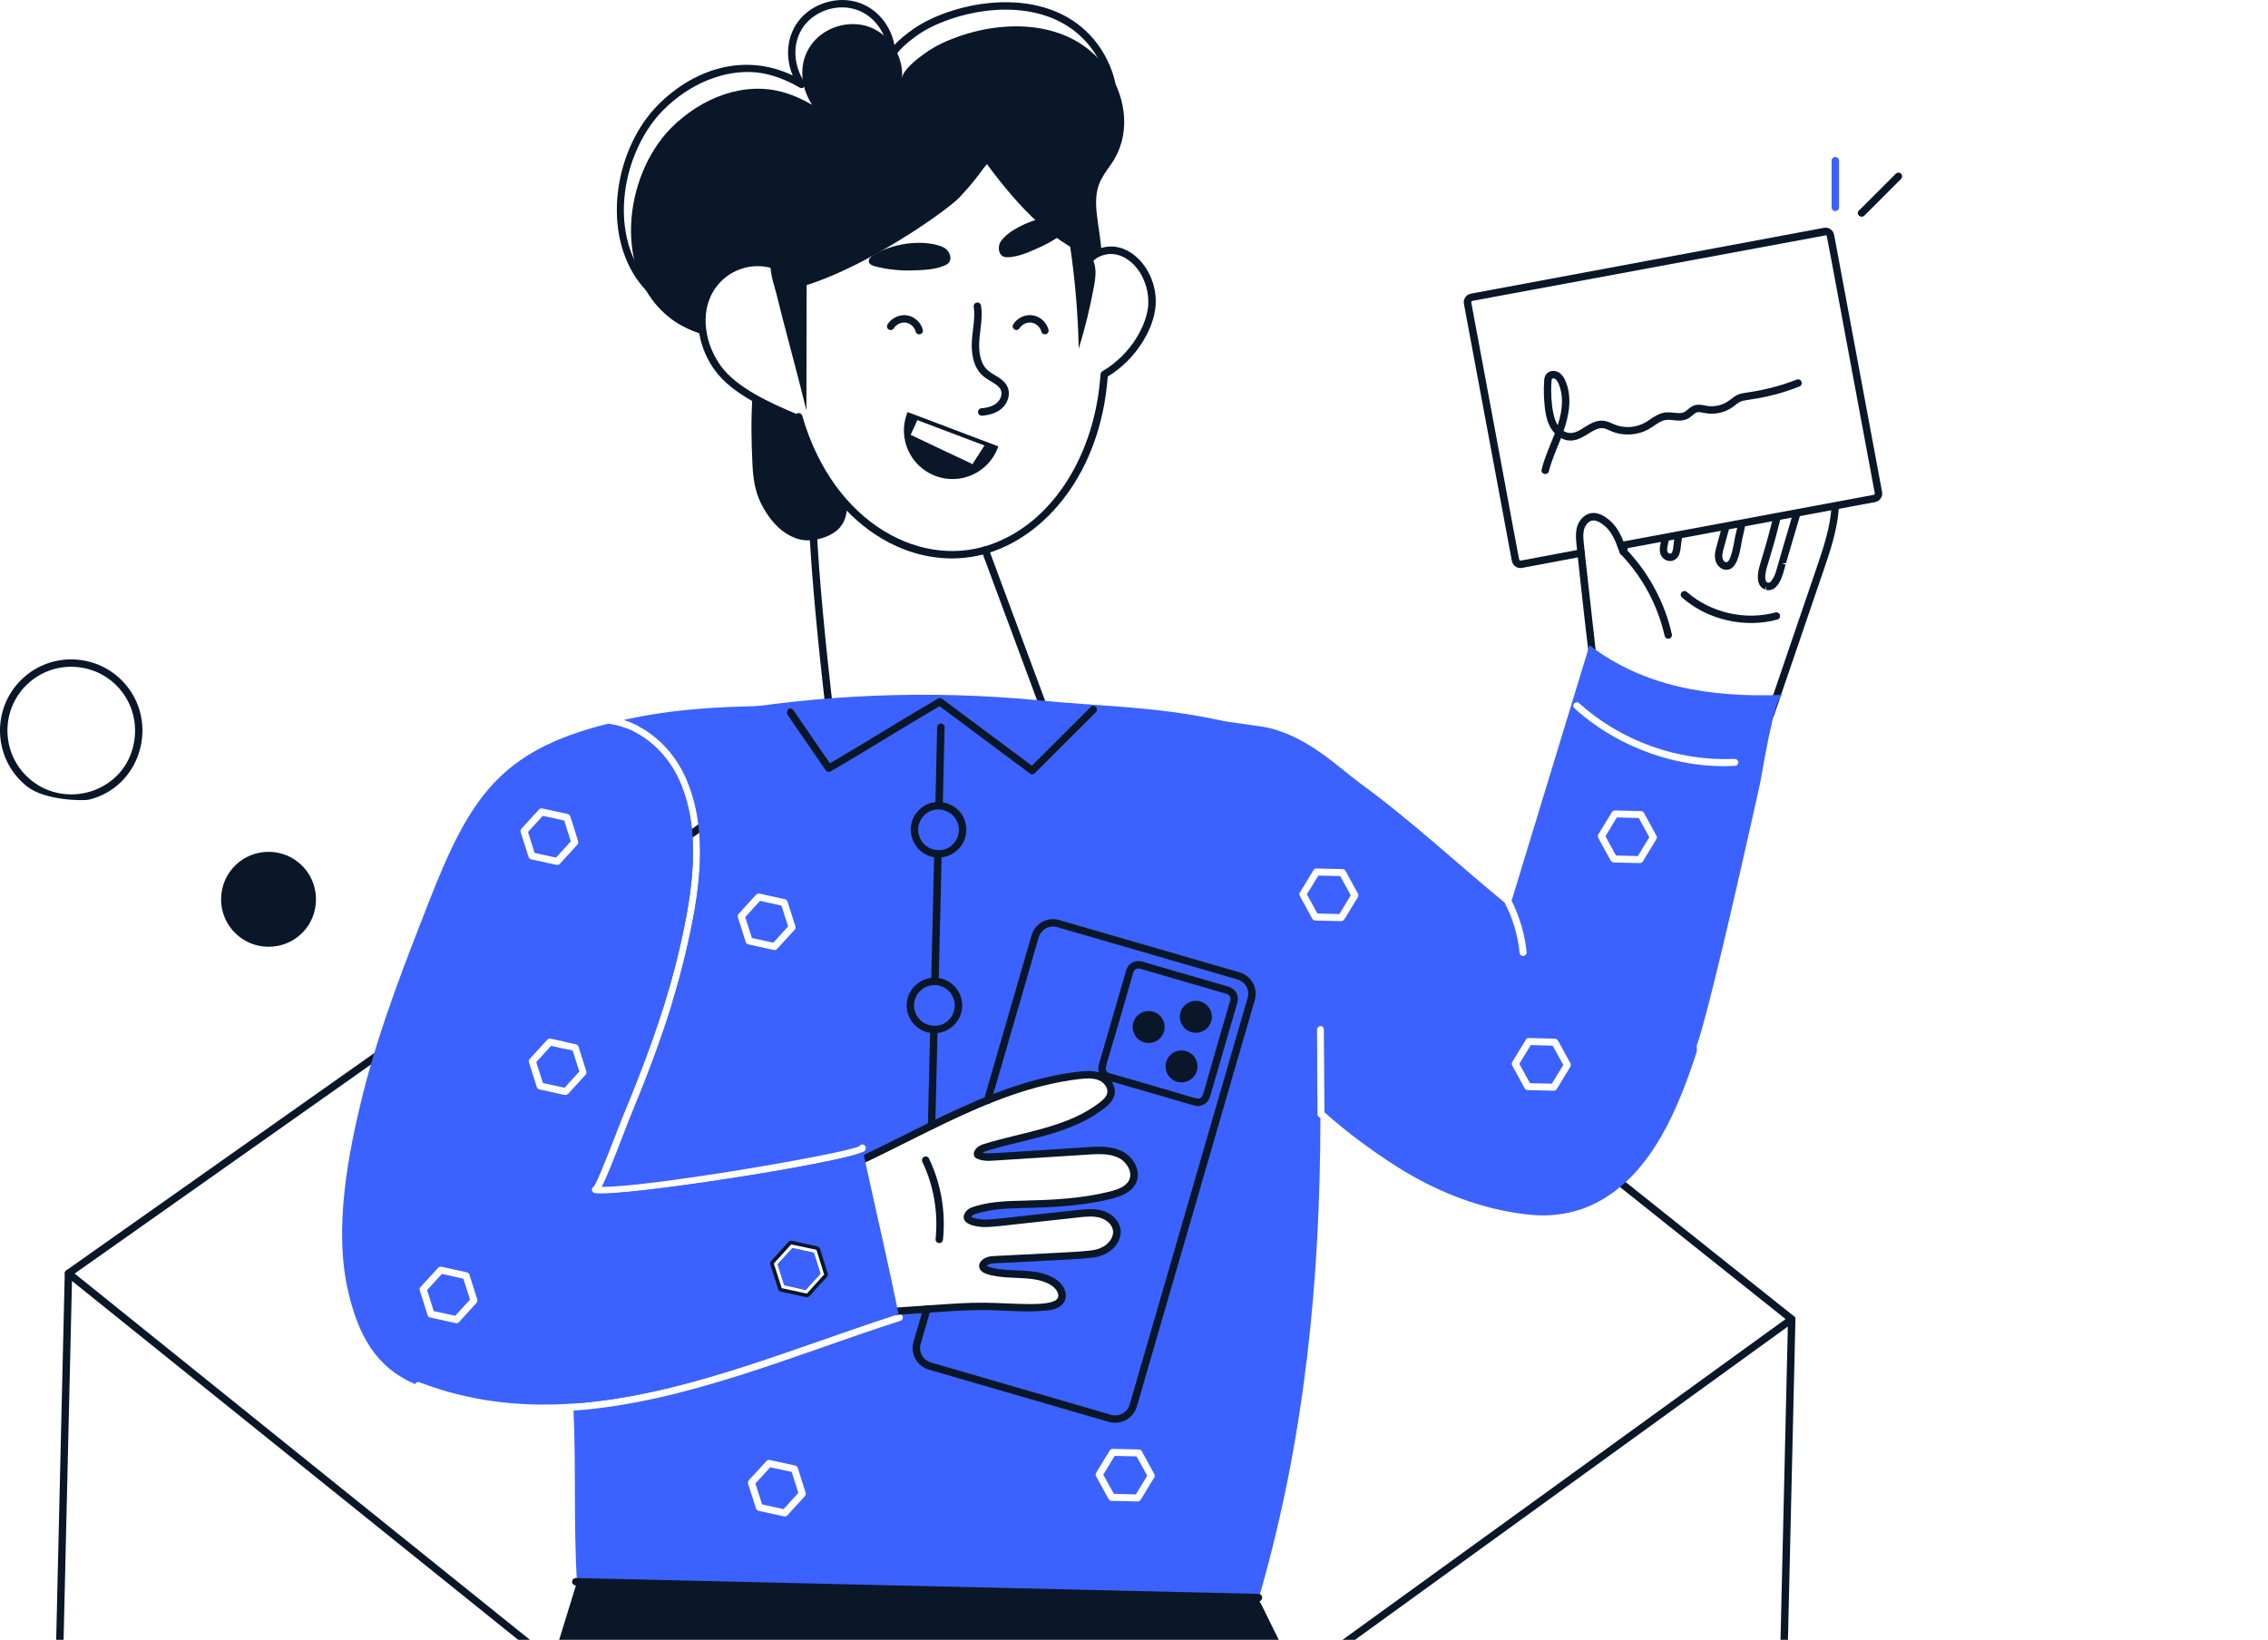 <svg width="307" height="222" viewBox="0 0 307 222" fill="none" xmlns="http://www.w3.org/2000/svg">
    <path d="M242.532 179.095C242.425 179.095 242.311 179.06 242.218 178.988L142.784 99.702C142.569 99.531 142.534 99.216 142.705 98.995C142.876 98.781 143.191 98.745 143.412 98.916L242.847 178.203C243.061 178.374 243.097 178.688 242.925 178.91C242.825 179.031 242.675 179.095 242.532 179.095Z" fill="#0A1728"/>
    <path d="M9.273 172.889C9.116 172.889 8.959 172.817 8.866 172.675C8.709 172.446 8.759 172.132 8.987 171.975L112.379 99.009C112.607 98.852 112.922 98.902 113.079 99.131C113.236 99.359 113.186 99.674 112.957 99.831L9.566 172.796C9.473 172.86 9.373 172.889 9.273 172.889Z" fill="#0A1728"/>
    <path d="M94.923 43.364C91.238 42.55 88.245 40.778 86.088 37.614C81.439 30.636 83.417 19.923 89.059 14.216C93.923 9.309 100.78 7.102 107.301 10.216C106.272 7.738 106.508 5.024 107.994 2.967C109.865 0.41 113.507 -0.675 116.457 0.432C118.721 1.267 120.564 3.381 121.071 6.095C121.792 5.281 122.814 4.51 123.549 3.981C124.828 3.081 126.342 2.331 128.178 1.681C134.741 -0.611 144.126 -0.704 148.99 6.567C151.726 10.759 152.14 15.873 149.347 19.787C148.683 20.723 148.162 21.451 147.862 22.215C146.919 24.465 147.79 27.444 148.047 29.951C148.233 31.615 148.526 34.243 147.49 35.729C147.333 35.957 147.019 36.007 146.79 35.85C146.562 35.693 146.512 35.379 146.669 35.15C147.662 33.729 147.09 30.122 146.798 28.236C145.998 23.051 146.533 22.015 148.519 19.223C151.097 15.609 150.64 10.938 148.154 7.124C143.612 0.332 134.734 0.46 128.513 2.631C126.771 3.246 125.335 3.953 124.135 4.796C123.357 5.353 121.264 6.924 121.164 7.881C121.164 7.888 121.164 7.895 121.164 7.902C121.142 8.174 120.914 8.374 120.628 8.36C120.357 8.338 120.15 8.095 120.164 7.824C120.164 7.817 120.164 7.802 120.164 7.795C120.371 5.188 118.736 2.353 116.1 1.374C113.55 0.417 110.408 1.353 108.793 3.56C107.244 5.695 107.294 8.674 108.908 11.152C109.193 11.588 108.694 12.123 108.236 11.859C106.437 10.809 104.501 10.038 102.437 9.809C98.13 9.367 93.38 11.274 89.759 14.923C84.674 20.066 82.31 30.179 86.895 37.029C88.788 39.685 91.138 41.5 95.13 42.378C95.402 42.435 95.573 42.707 95.509 42.978C95.466 43.249 95.195 43.421 94.923 43.364Z" fill="#0A1728"/>
    <path d="M114.65 68.412C114.636 68.426 114.65 68.426 114.65 68.426C114.65 69.29 114.507 70.14 114.064 70.883C113.279 72.211 111.693 72.861 110.158 73.104C109.779 73.104 108.736 73.361 107.258 72.676C105.329 71.804 103.915 69.99 103.001 68.126C102.18 66.476 101.923 64.591 101.851 62.791C101.701 59.784 101.651 56.734 101.851 53.742C103.88 54.92 106.094 55.87 107.972 56.656C108.036 56.591 108.058 56.513 108.115 56.427C108.636 58.241 109.265 59.941 110.043 61.519C110.029 61.534 110.029 61.534 110.043 61.534C111.293 64.169 112.85 66.476 114.65 68.412Z" fill="#0A1728"/>
    <path d="M148.833 24.787C147.769 27.337 148.826 30.365 149.112 34.086C148.297 34.336 147.576 34.843 147.147 35.579C142.384 23.501 131.506 17.137 121.328 21.158C114.786 23.744 110 30.065 107.922 37.814C102.773 32.615 93.581 36.821 95.195 45.292C93.638 44.821 92.152 44.142 90.859 43.178C82.86 37.143 84.381 23.865 90.845 17.323C94.88 13.259 100.808 10.859 106.308 12.573C107.572 12.952 108.779 13.523 109.929 14.195C108.322 11.723 108.029 8.502 109.829 6.031C111.565 3.646 114.95 2.631 117.714 3.66C120.478 4.703 122.349 7.688 122.099 10.616C122.199 9.402 124.378 7.788 125.278 7.16C126.649 6.181 128.192 5.488 129.777 4.931C136.748 2.489 145.533 2.917 150.004 9.609C152.526 13.402 153.111 18.416 150.369 22.273C149.697 23.23 149.162 23.98 148.833 24.787Z" fill="#0A1728"/>
    <path d="M123.849 113.272C121.442 113.258 119.564 112.987 117.921 112.422C116.479 111.915 113.472 110.858 113.186 108.444C111.5 93.81 108.708 71.676 109.536 61.491C109.558 61.212 109.808 61.012 110.079 61.034C110.358 61.055 110.558 61.298 110.536 61.577C109.715 71.712 112.536 94.031 114.186 108.33C114.372 109.908 116.343 110.808 118.25 111.48C119.778 112.008 121.564 112.258 123.849 112.272C128.763 112.322 132.927 111.301 136.17 109.308C140.034 106.93 142.498 102.995 142.598 99.038C142.605 98.766 142.826 98.552 143.098 98.552C143.105 98.552 143.105 98.552 143.112 98.552C143.391 98.559 143.605 98.788 143.598 99.066C143.483 103.359 140.841 107.609 136.691 110.165C132.906 112.494 128.285 113.315 123.849 113.272Z" fill="#0A1728"/>
    <path d="M140.784 95.895L132.892 74.64C132.792 74.383 132.927 74.09 133.184 73.997C133.441 73.904 133.734 74.033 133.827 74.29L141.719 95.545C141.819 95.802 141.684 96.095 141.427 96.188C141.177 96.288 140.884 96.159 140.784 95.895Z" fill="#0A1728"/>
    <path d="M107.794 57.12C104.044 55.52 99.18 53.456 96.752 50.113C95.723 48.692 95.016 47.056 94.702 45.385C93.081 36.9 101.915 32.186 107.658 36.9C109.965 29.065 114.85 23.187 121.142 20.694C131.927 16.43 142.555 23.494 147.283 34.6C147.733 34.157 148.304 33.815 148.962 33.607C152.833 32.307 156.697 36.586 156.432 41.25C156.268 44.278 153.99 48.513 149.947 50.984C148.969 64.098 141.434 72.676 133.491 74.947C123.571 77.804 112.072 71.211 107.794 57.12ZM134.77 73.461C142.676 70.34 148.247 61.391 148.969 50.663C148.983 50.499 149.069 50.349 149.219 50.263C153.083 47.999 155.283 43.971 155.433 41.2C155.411 40.9 155.582 39.457 154.683 37.578C153.654 35.414 151.461 33.836 149.276 34.565C148.526 34.8 147.933 35.25 147.583 35.836C147.369 36.207 146.833 36.143 146.683 35.764C142.312 24.687 132.006 17.487 121.514 21.623C115.307 24.073 110.529 30.022 108.408 37.943C108.358 38.114 108.222 38.25 108.051 38.3C107.879 38.343 107.694 38.293 107.565 38.171C102.723 33.279 94.173 37.25 95.687 45.199C95.973 46.728 96.623 48.22 97.566 49.528C99.744 52.541 104.365 54.591 107.794 56.034C108.072 55.806 108.494 55.941 108.594 56.284C112.815 70.983 125.035 77.397 134.77 73.461Z" fill="#0A1728"/>
    <path d="M132.992 21.423C137.113 26.994 141.598 32.393 148.026 34.979C145.748 30.172 143.555 24.901 139.377 21.608C138.584 20.98 134.306 18.395 133.349 18.052C132.399 17.709 134.434 18.459 132.327 17.609L132.992 21.423Z" fill="#0A1728"/>
    <path d="M132.884 56.277C132.627 56.277 132.406 56.077 132.384 55.813C132.363 55.534 132.57 55.299 132.849 55.27C133.749 55.199 134.449 54.956 134.927 54.549C135.384 54.156 135.727 53.434 135.484 52.827C135.163 52.013 133.941 51.642 133.099 50.928C131.656 49.692 131.463 47.649 131.556 46.149C131.656 44.571 132.027 43.014 131.806 41.528C131.763 41.257 131.956 41 132.227 40.957C132.499 40.914 132.756 41.107 132.799 41.378C133.049 43.021 132.656 44.642 132.556 46.214C132.477 47.485 132.62 49.199 133.749 50.17C134.57 50.87 135.92 51.235 136.413 52.463C136.784 53.406 136.441 54.577 135.577 55.32C134.934 55.87 134.041 56.191 132.927 56.277C132.906 56.277 132.892 56.277 132.884 56.277Z" fill="#0A1728"/>
    <path d="M124.614 56.448L122.864 55.791C122.835 55.841 122.814 55.891 122.785 55.941C121.493 59.362 123.207 63.126 126.614 64.433C130.02 65.712 133.799 64.005 135.077 60.591C135.106 60.527 135.106 60.477 135.127 60.427C134.998 60.377 123.907 56.177 124.614 56.448ZM131.613 62.862C131.22 62.569 132.106 63.084 123.271 58.87C123.299 58.784 124.171 56.877 124.171 56.877L133.256 60.312C132.713 61.162 132.17 62.012 131.613 62.862Z" fill="#0A1728"/>
    <path d="M118.178 34.579C117.871 34.772 117.536 35.065 117.607 35.436C117.671 35.793 118.078 35.957 118.428 36.05C120.021 36.465 121.671 36.65 123.307 36.614C124.757 36.579 126.792 36.529 128.099 35.829C129.113 35.286 128.578 33.922 127.721 33.493C125.742 32.515 121.35 32.572 118.178 34.579Z" fill="#0A1728"/>
    <path d="M144.576 29.336C145.555 29.443 145.826 30.058 145.005 30.758C143.755 31.829 142.362 32.729 140.877 33.414C139.562 34.022 137.713 34.879 136.234 34.822C135.084 34.779 134.963 33.322 135.548 32.557C136.441 31.4 138.098 30.565 139.412 30.05C141.041 29.415 142.826 29.151 144.576 29.336Z" fill="#0A1728"/>
    <path d="M105.101 39.528C103.723 36.121 104.051 32.158 105.572 28.815C108.572 22.194 116.814 16.58 124.771 16.295C128.535 16.159 133.256 17.223 136.02 19.987C137.248 21.216 135.07 21.201 134.199 21.737C133.092 22.416 133.027 23.366 129.863 26.737C128.028 28.679 114.179 38.45 105.101 39.528Z" fill="#0A1728"/>
    <path d="M123.942 44.885C123.792 44.278 123.235 43.771 122.614 43.678C121.992 43.592 121.314 43.907 120.993 44.442C120.85 44.678 120.543 44.757 120.307 44.614C120.071 44.471 119.993 44.164 120.135 43.928C120.664 43.05 121.75 42.542 122.764 42.692C123.778 42.842 124.664 43.649 124.914 44.642C124.978 44.914 124.821 45.185 124.549 45.249C124.285 45.321 124.007 45.164 123.942 44.885Z" fill="#0A1728"/>
    <path d="M140.955 44.885C140.805 44.278 140.248 43.771 139.627 43.678C139.005 43.585 138.327 43.907 138.005 44.435C137.863 44.671 137.555 44.749 137.32 44.607C137.084 44.464 137.006 44.157 137.148 43.921C137.677 43.042 138.762 42.535 139.777 42.685C140.791 42.835 141.677 43.642 141.926 44.635C141.991 44.907 141.834 45.178 141.562 45.242C141.298 45.321 141.019 45.157 140.955 44.885Z" fill="#0A1728"/>
    <path d="M104.887 38.95C106.144 44.142 107.901 50.363 109.158 55.563C109.165 49.82 109.179 44.078 109.186 38.343L104.887 38.95Z" fill="#0A1728"/>
    <path d="M144.841 33.25C145.526 37.871 145.919 42.528 146.019 47.199C146.869 44.457 147.547 41.664 148.069 38.843C148.554 36.2 148.412 35.093 145.919 32.243L144.841 33.25Z" fill="#0A1728"/>
    <path d="M204.65 75.954L198.158 41.128C198.093 40.821 198.165 40.5 198.358 40.235C198.5 40.007 198.772 39.828 199.093 39.757L246.896 30.843C247.511 30.708 248.139 31.136 248.268 31.772L254.76 66.59C254.824 66.89 254.76 67.205 254.581 67.469C254.41 67.726 254.139 67.904 253.832 67.969C206.821 76.725 223.034 73.704 219.527 74.361C219.263 74.418 218.992 74.233 218.942 73.961C218.892 73.69 219.07 73.425 219.342 73.376C222.848 72.725 206.635 75.74 253.639 66.99C253.71 66.976 253.789 66.869 253.774 66.783C246.796 29.393 247.332 31.936 247.196 31.85L199.293 40.735C199.243 40.75 199.2 40.778 199.193 40.792L199.15 40.935C205.921 77.161 205.571 75.761 205.707 75.854C205.707 75.854 205.835 75.897 205.843 75.897C205.978 75.868 214.078 74.354 213.942 74.375C214.213 74.325 214.478 74.504 214.528 74.775C214.578 75.047 214.399 75.311 214.128 75.361L206.028 76.882C205.393 77.011 204.793 76.597 204.65 75.954Z" fill="#0A1728"/>
    <path d="M3.638 106.451C-0.99 102.752 -1.197 95.909 2.988 91.924C7.195 87.917 13.916 88.539 17.358 93.117C21.408 98.502 18.787 106.573 12.094 108.244C11.28 108.451 6.038 108.373 3.638 106.451ZM3.681 92.645C-0.076 96.224 0.131 102.359 4.266 105.666C9.023 109.473 16.401 107.244 17.98 101.23C18.68 98.581 18.158 95.845 16.565 93.724C13.459 89.588 7.423 89.081 3.681 92.645Z" fill="#0A1728"/>
    <path d="M42.542 123.464C41.963 125.664 40.185 127.414 37.985 127.964C33.664 129.042 29.829 125.721 29.928 121.586C30.014 118.029 32.957 115.243 36.492 115.322C40.556 115.415 43.649 119.236 42.542 123.464Z" fill="#0A1728"/>
    <path d="M175.588 227.063L142.091 251.311L126.085 235.912C125.199 235.062 123.814 235.026 122.892 235.833L106.329 250.461H106.315L74.746 225.063L78.639 212.428L126.749 215.114L129.956 203.772L166.96 210.314L170.774 217.285L175.588 227.063Z" fill="#0A1728"/>
    <path d="M105.779 122.607L102.88 121.957L100.88 124.15L101.78 126.985L104.68 127.621L106.679 125.428L105.779 122.607ZM107.165 199.279L104.265 198.644L102.265 200.836L103.165 203.665L106.065 204.308L108.065 202.101L107.165 199.279ZM110.165 169.596L107.265 168.96C107.144 169.096 105.137 171.289 105.265 171.153L106.151 173.981C106.287 174.01 109.243 174.667 109.051 174.631L111.05 172.439L110.165 169.596ZM153.854 197.165L150.89 197.101L149.347 199.637L150.783 202.236L153.747 202.315L155.29 199.779L153.854 197.165ZM153.854 197.165L150.89 197.101L149.347 199.637L150.783 202.236L153.747 202.315L155.29 199.779L153.854 197.165ZM107.165 199.279L104.265 198.644L102.265 200.836L103.165 203.665L106.065 204.308L108.065 202.101L107.165 199.279ZM110.165 169.596L107.265 168.96C107.144 169.096 105.137 171.289 105.265 171.153L106.151 173.981C106.287 174.01 109.243 174.667 109.051 174.631L111.05 172.439L110.165 169.596ZM105.779 122.607L102.88 121.957L100.88 124.15L101.78 126.985L104.68 127.621L106.679 125.428L105.779 122.607ZM105.779 122.607L102.88 121.957L100.88 124.15L101.78 126.985L104.68 127.621L106.679 125.428L105.779 122.607ZM107.165 199.279L104.265 198.644L102.265 200.836L103.165 203.665L106.065 204.308L108.065 202.101L107.165 199.279ZM110.165 169.596L107.265 168.96C107.144 169.096 105.137 171.289 105.265 171.153L106.151 173.981C106.287 174.01 109.243 174.667 109.051 174.631L111.05 172.439L110.165 169.596ZM153.854 197.165L150.89 197.101L149.347 199.637L150.783 202.236L153.747 202.315L155.29 199.779L153.854 197.165ZM153.854 197.165L150.89 197.101L149.347 199.637L150.783 202.236L153.747 202.315L155.29 199.779L153.854 197.165ZM107.165 199.279L104.265 198.644L102.265 200.836L103.165 203.665L106.065 204.308L108.065 202.101L107.165 199.279ZM110.165 169.596L107.265 168.96C107.144 169.096 105.137 171.289 105.265 171.153L106.151 173.981C106.287 174.01 109.243 174.667 109.051 174.631L111.05 172.439L110.165 169.596ZM105.779 122.607L102.88 121.957L100.88 124.15L101.78 126.985L104.68 127.621L106.679 125.428L105.779 122.607ZM178.338 150.869C178.316 148.069 178.245 138.877 178.252 139.377C178.252 139.127 178.466 138.906 178.723 138.906C178.366 132.278 177.609 130.956 171.538 108.237C171.131 106.701 170.917 104.901 170.324 103.459C169.688 101.923 168.281 100.416 167.296 99.073C166.803 98.402 166.282 97.866 165.51 97.602C165.396 97.566 165.232 97.531 165.167 97.516C156.154 95.567 148.604 95.631 140.312 94.781C125.885 93.417 111.165 93.967 96.623 96.531C94.066 96.974 89.438 97.709 86.424 98.316C89.288 99.809 91.616 102.416 92.938 105.53C95.98 112.665 94.702 120.943 92.859 128.821C92.302 131.242 91.645 133.628 90.924 135.956C88.438 144.02 85.495 150.555 84.738 152.633C82.924 157.383 82.003 159.618 81.446 160.668C87.224 160.818 114.386 156.204 116.321 155.169C116.621 154.769 117.107 154.962 117.193 155.319C117.221 155.483 117.143 155.712 117.029 155.826C116.993 155.862 116.929 155.904 116.836 155.94C113.936 157.454 83.774 162.154 80.46 161.533C80.003 161.418 79.982 160.818 80.36 160.633C80.539 160.404 80.853 159.761 81.31 158.654C81.324 158.64 81.339 158.626 81.339 158.604C82.567 155.769 84.096 151.598 84.188 151.405C84.203 151.376 84.217 151.355 84.217 151.326C84.231 151.298 84.246 151.276 84.246 151.262C86.974 144.684 90.024 136.842 91.938 128.6C93.738 120.872 95.002 112.772 92.066 105.901C90.609 102.495 87.945 99.88 84.895 98.638H84.881C84.853 98.652 84.831 98.666 84.803 98.666C81.646 108.601 81.674 118.186 78.517 128.135C77.16 132.406 76.753 136.692 76.553 141.048L77.975 141.363C78.139 141.398 78.282 141.527 78.332 141.677L79.396 145.034C79.446 145.198 79.41 145.377 79.296 145.505L76.925 148.105C76.825 148.191 76.696 148.255 76.567 148.255C76.532 148.255 76.503 148.241 76.468 148.241L76.303 148.205C76.303 150.191 75.075 167.332 77.089 184.124C77.317 186.088 77.482 188.052 77.582 190.016C92.395 188.987 107.222 182.531 121.6 177.903C121.614 177.903 121.628 177.888 121.635 177.888C121.878 177.838 122.114 177.974 122.192 178.203C122.271 178.453 122.142 178.724 121.885 178.81C107.915 183.274 92.723 189.93 77.632 190.966C77.989 198.672 77.618 206.415 78.103 214.185L170.367 216.292C170.496 215.978 170.596 215.657 170.681 215.342C176.645 194.387 178.709 173.146 178.731 151.419V151.319C178.502 151.269 178.338 151.083 178.338 150.869ZM107.565 125.871L105.18 128.471C105.094 128.571 104.965 128.621 104.837 128.621C104.801 128.621 104.758 128.621 104.737 128.607L101.301 127.85C101.123 127.821 100.994 127.7 100.944 127.535L99.88 124.178C99.83 124.028 99.866 123.85 99.98 123.721L102.351 121.122C102.465 120.993 102.644 120.943 102.808 120.979L106.244 121.729C106.408 121.764 106.551 121.893 106.601 122.057L107.665 125.4C107.722 125.571 107.679 125.75 107.565 125.871ZM108.951 202.551L106.579 205.15C106.494 205.25 106.351 205.3 106.222 205.3C106.187 205.3 106.158 205.3 106.122 205.286L102.687 204.536C102.523 204.5 102.38 204.372 102.33 204.208L101.266 200.865C101.216 200.701 101.251 200.522 101.366 200.394L103.751 197.794C103.865 197.665 104.03 197.615 104.194 197.651L107.644 198.408C107.808 198.437 107.936 198.558 107.986 198.722L109.051 202.065C109.101 202.243 109.065 202.422 108.951 202.551ZM133.12 171.603C133.22 171.803 133.449 171.896 133.663 171.967C136.541 172.903 139.927 171.953 142.512 173.524C143.334 174.031 144.055 175.031 143.655 175.91C143.312 176.631 142.398 176.838 141.612 176.924C138.848 177.188 136.077 176.888 133.299 176.846C131.12 176.831 128.949 176.988 126.771 177.138C109.443 178.353 106.729 178.345 103.308 179.481C102.665 178.874 102.551 177.895 102.494 177.01C102.237 172.882 102.344 168.71 102.808 164.589C103.001 162.875 103.023 162.018 104.708 161.482C106.658 160.861 108.622 160.447 110.536 159.697C122.464 155.062 133.32 147.084 146.019 145.577C147.005 145.462 148.047 145.398 148.962 145.791C149.861 146.184 150.597 147.184 150.34 148.134C150.19 148.755 149.69 149.212 149.197 149.605C144.733 153.119 138.727 153.676 133.32 155.347C132.827 155.497 132.242 155.826 132.334 156.326C132.992 156.704 133.806 156.669 134.556 156.619C138.791 156.34 143.012 156.076 147.226 155.804C148.719 155.704 150.283 155.626 151.626 156.283C152.968 156.94 153.933 158.604 153.297 159.947C152.79 161.025 151.547 161.483 150.404 161.775C143.248 163.597 136.62 162.511 132.506 163.675C131.899 163.839 131.249 163.954 130.97 164.604C130.706 165.239 132.084 165.475 132.492 165.539C133.613 165.704 133.341 165.682 145.876 164.311C146.919 164.197 147.99 164.082 148.997 164.361C150.012 164.639 150.961 165.404 151.14 166.439C151.333 167.589 150.504 168.718 149.469 169.253C148.426 169.789 147.212 169.86 146.048 169.925C142.155 170.125 138.255 170.332 134.363 170.532C133.713 170.575 132.792 171.032 133.12 171.603ZM156.232 200.029L154.404 203.036C154.318 203.186 154.161 203.265 153.997 203.265C153.983 203.265 153.983 203.265 153.983 203.265L150.462 203.186C150.297 203.186 150.147 203.086 150.054 202.936L148.369 199.858C148.29 199.708 148.29 199.529 148.383 199.379L150.211 196.372C150.297 196.23 150.462 196.13 150.633 196.144L154.154 196.23C154.318 196.23 154.468 196.315 154.561 196.472L156.247 199.565C156.325 199.708 156.325 199.886 156.232 200.029ZM150.883 197.101L149.34 199.637L150.776 202.236L153.74 202.315L155.283 199.779L153.847 197.165L150.883 197.101ZM107.265 168.968C107.144 169.103 105.137 171.296 105.265 171.16L106.151 173.989C106.287 174.017 109.243 174.674 109.051 174.639L111.05 172.446L110.165 169.61L107.265 168.968ZM104.258 198.644L102.258 200.836L103.158 203.665L106.058 204.308L108.058 202.101L107.158 199.272L104.258 198.644ZM102.88 121.957L100.88 124.15L101.78 126.985L104.68 127.621L106.679 125.428L105.779 122.6L102.88 121.957ZM105.779 122.607L102.88 121.957L100.88 124.15L101.78 126.985L104.68 127.621L106.679 125.428L105.779 122.607ZM110.165 169.596L107.265 168.96C107.144 169.096 105.137 171.289 105.265 171.153L106.151 173.981C106.287 174.01 109.243 174.667 109.051 174.631L111.05 172.439L110.165 169.596ZM107.165 199.279L104.265 198.644L102.265 200.836L103.165 203.665L106.065 204.308L108.065 202.101L107.165 199.279ZM153.854 197.165L150.89 197.101L149.347 199.637L150.783 202.236L153.747 202.315L155.29 199.779L153.854 197.165ZM153.854 197.165L150.89 197.101L149.347 199.637L150.783 202.236L153.747 202.315L155.29 199.779L153.854 197.165ZM110.165 169.596L107.265 168.96C107.144 169.096 105.137 171.289 105.265 171.153L106.151 173.981C106.287 174.01 109.243 174.667 109.051 174.631L111.05 172.439L110.165 169.596ZM107.165 199.279L104.265 198.644L102.265 200.836L103.165 203.665L106.065 204.308L108.065 202.101L107.165 199.279ZM105.779 122.607L102.88 121.957L100.88 124.15L101.78 126.985L104.68 127.621L106.679 125.428L105.779 122.607ZM105.779 122.607L102.88 121.957L100.88 124.15L101.78 126.985L104.68 127.621L106.679 125.428L105.779 122.607ZM110.165 169.596L107.265 168.96C107.144 169.096 105.137 171.289 105.265 171.153L106.151 173.981C106.287 174.01 109.243 174.667 109.051 174.631L111.05 172.439L110.165 169.596ZM107.165 199.279L104.265 198.644L102.265 200.836L103.165 203.665L106.065 204.308L108.065 202.101L107.165 199.279ZM153.854 197.165L150.89 197.101L149.347 199.637L150.783 202.236L153.747 202.315L155.29 199.779L153.854 197.165ZM153.854 197.165L150.89 197.101L149.347 199.637L150.783 202.236L153.747 202.315L155.29 199.779L153.854 197.165ZM110.165 169.596L107.265 168.96C107.144 169.096 105.137 171.289 105.265 171.153L106.151 173.981C106.287 174.01 109.243 174.667 109.051 174.631L111.05 172.439L110.165 169.596ZM107.165 199.279L104.265 198.644L102.265 200.836L103.165 203.665L106.065 204.308L108.065 202.101L107.165 199.279ZM105.779 122.607L102.88 121.957L100.88 124.15L101.78 126.985L104.68 127.621L106.679 125.428L105.779 122.607ZM110.165 169.596L107.265 168.96L106.329 169.989C106.751 170.039 107.215 169.882 107.408 170.253L109.108 173.332C109.186 173.482 109.186 173.66 109.093 173.81L108.651 174.531L109.058 174.617L111.058 172.424L110.165 169.596ZM110.165 169.596L107.265 168.96L106.329 169.989C106.751 170.039 107.215 169.882 107.408 170.253L109.108 173.332C109.186 173.482 109.186 173.66 109.093 173.81L108.651 174.531L109.058 174.617L111.058 172.424L110.165 169.596ZM106.708 170.953L105.479 170.925L105.265 171.153L106.151 173.981L107.672 174.324L108.129 173.553L106.708 170.953ZM110.165 169.596L107.265 168.96C107.144 169.096 105.137 171.289 105.265 171.153L106.151 173.981C106.287 174.01 109.243 174.667 109.051 174.631L111.05 172.439L110.165 169.596ZM110.165 169.596L107.265 168.96C107.144 169.096 105.137 171.289 105.265 171.153L106.151 173.981C106.287 174.01 109.243 174.667 109.051 174.631L111.05 172.439L110.165 169.596ZM110.165 169.596L107.265 168.96C107.144 169.096 105.137 171.289 105.265 171.153L106.151 173.981C106.287 174.01 109.243 174.667 109.051 174.631L111.05 172.439L110.165 169.596ZM110.165 169.596L107.265 168.96C107.144 169.096 105.137 171.289 105.265 171.153L106.151 173.981C106.287 174.01 109.243 174.667 109.051 174.631L111.05 172.439L110.165 169.596ZM110.165 169.596L107.265 168.96C107.144 169.096 105.137 171.289 105.265 171.153L106.151 173.981C106.287 174.01 109.243 174.667 109.051 174.631L111.05 172.439L110.165 169.596ZM110.165 169.596L107.265 168.96C107.144 169.096 105.137 171.289 105.265 171.153L106.151 173.981C106.287 174.01 109.243 174.667 109.051 174.631L111.05 172.439L110.165 169.596ZM110.165 169.596L107.265 168.96C107.144 169.096 105.137 171.289 105.265 171.153L106.151 173.981C106.287 174.01 109.243 174.667 109.051 174.631L111.05 172.439L110.165 169.596ZM110.165 169.596L107.265 168.96C107.144 169.096 105.137 171.289 105.265 171.153L106.151 173.981C106.287 174.01 109.243 174.667 109.051 174.631L111.05 172.439L110.165 169.596ZM110.165 169.596L107.265 168.96C107.144 169.096 105.137 171.289 105.265 171.153L106.151 173.981C106.287 174.01 109.243 174.667 109.051 174.631L111.05 172.439L110.165 169.596ZM110.165 169.596L107.265 168.96C107.144 169.096 105.137 171.289 105.265 171.153L106.151 173.981C106.287 174.01 109.243 174.667 109.051 174.631L111.05 172.439L110.165 169.596ZM110.165 169.596L107.265 168.96C107.144 169.096 105.137 171.289 105.265 171.153L106.151 173.981C106.287 174.01 109.243 174.667 109.051 174.631L111.05 172.439L110.165 169.596ZM110.165 169.596L107.265 168.96C107.144 169.096 105.137 171.289 105.265 171.153L106.151 173.981C106.287 174.01 109.243 174.667 109.051 174.631L111.05 172.439L110.165 169.596ZM110.165 169.596L107.265 168.96C107.144 169.096 105.137 171.289 105.265 171.153L106.151 173.981C106.287 174.01 109.243 174.667 109.051 174.631L111.05 172.439L110.165 169.596ZM110.165 169.596L107.265 168.96C107.144 169.096 105.137 171.289 105.265 171.153L106.151 173.981C106.287 174.01 109.243 174.667 109.051 174.631L111.05 172.439L110.165 169.596ZM77.496 142.234L76.51 142.02C76.446 143.741 76.41 145.477 76.332 147.241L76.396 147.255L78.396 145.062L77.496 142.234ZM105.779 122.607L102.88 121.957L100.88 124.15L101.78 126.985L104.68 127.621L106.679 125.428L105.779 122.607ZM110.165 169.596L107.265 168.96C107.144 169.096 105.137 171.289 105.265 171.153L106.151 173.981C106.287 174.01 109.243 174.667 109.051 174.631L111.05 172.439L110.165 169.596ZM110.165 169.596L107.265 168.96C107.144 169.096 105.137 171.289 105.265 171.153L106.151 173.981C106.287 174.01 109.243 174.667 109.051 174.631L111.05 172.439L110.165 169.596ZM105.779 122.607L102.88 121.957L100.88 124.15L101.78 126.985L104.68 127.621L106.679 125.428L105.779 122.607ZM105.779 122.607L102.88 121.957L100.88 124.15L101.78 126.985L104.68 127.621L106.679 125.428L105.779 122.607ZM110.165 169.596L107.265 168.96C107.144 169.096 105.137 171.289 105.265 171.153L106.151 173.981C106.287 174.01 109.243 174.667 109.051 174.631L111.05 172.439L110.165 169.596ZM110.165 169.596L107.265 168.96C107.144 169.096 105.137 171.289 105.265 171.153L106.151 173.981C106.287 174.01 109.243 174.667 109.051 174.631L111.05 172.439L110.165 169.596ZM105.779 122.607L102.88 121.957L100.88 124.15L101.78 126.985L104.68 127.621L106.679 125.428L105.779 122.607ZM105.779 122.607L102.88 121.957L100.88 124.15L101.78 126.985L104.68 127.621L106.679 125.428L105.779 122.607ZM107.165 199.279L104.265 198.644L102.265 200.836L103.165 203.665L106.065 204.308L108.065 202.101L107.165 199.279ZM110.165 169.596L107.265 168.96C107.144 169.096 105.137 171.289 105.265 171.153L106.151 173.981C106.287 174.01 109.243 174.667 109.051 174.631L111.05 172.439L110.165 169.596ZM153.854 197.165L150.89 197.101L149.347 199.637L150.783 202.236L153.747 202.315L155.29 199.779L153.854 197.165ZM153.854 197.165L150.89 197.101L149.347 199.637L150.783 202.236L153.747 202.315L155.29 199.779L153.854 197.165ZM107.165 199.279L104.265 198.644L102.265 200.836L103.165 203.665L106.065 204.308L108.065 202.101L107.165 199.279ZM110.165 169.596L107.265 168.96C107.144 169.096 105.137 171.289 105.265 171.153L106.151 173.981C106.287 174.01 109.243 174.667 109.051 174.631L111.05 172.439L110.165 169.596ZM105.779 122.607L102.88 121.957L100.88 124.15L101.78 126.985L104.68 127.621L106.679 125.428L105.779 122.607ZM105.779 122.607L102.88 121.957L100.88 124.15L101.78 126.985L104.68 127.621L106.679 125.428L105.779 122.607ZM110.165 169.596L107.265 168.96C107.144 169.096 105.137 171.289 105.265 171.153L106.151 173.981C106.287 174.01 109.243 174.667 109.051 174.631L111.05 172.439L110.165 169.596ZM107.165 199.279L104.265 198.644L102.265 200.836L103.165 203.665L106.065 204.308L108.065 202.101L107.165 199.279ZM110.165 169.596L107.265 168.96C107.144 169.096 105.137 171.289 105.265 171.153L106.151 173.981C106.287 174.01 109.243 174.667 109.051 174.631L111.05 172.439L110.165 169.596ZM107.165 199.279L104.265 198.644L102.265 200.836L103.165 203.665L106.065 204.308L108.065 202.101L107.165 199.279ZM105.779 122.607L102.88 121.957L100.88 124.15L101.78 126.985L104.68 127.621L106.679 125.428L105.779 122.607ZM105.779 122.607L102.88 121.957L100.88 124.15L101.78 126.985L104.68 127.621L106.679 125.428L105.779 122.607ZM110.165 169.596L107.265 168.96C107.144 169.096 105.137 171.289 105.265 171.153L106.151 173.981C106.287 174.01 109.243 174.667 109.051 174.631L111.05 172.439L110.165 169.596ZM110.165 169.596L107.265 168.96C107.144 169.096 105.137 171.289 105.265 171.153L106.151 173.981C106.287 174.01 109.243 174.667 109.051 174.631L111.05 172.439L110.165 169.596ZM105.779 122.607L102.88 121.957L100.88 124.15L101.78 126.985L104.68 127.621L106.679 125.428L105.779 122.607ZM105.779 122.607L102.88 121.957L100.88 124.15L101.78 126.985L104.68 127.621L106.679 125.428L105.779 122.607ZM110.165 169.596L107.265 168.96C107.144 169.096 105.137 171.289 105.265 171.153L106.151 173.981C106.287 174.01 109.243 174.667 109.051 174.631L111.05 172.439L110.165 169.596ZM110.165 169.596L107.265 168.96C107.144 169.096 105.137 171.289 105.265 171.153L106.151 173.981C106.287 174.01 109.243 174.667 109.051 174.631L111.05 172.439L110.165 169.596ZM105.779 122.607L102.88 121.957L100.88 124.15L101.78 126.985L104.68 127.621L106.679 125.428L105.779 122.607ZM110.165 169.596L107.265 168.96C107.144 169.096 105.137 171.289 105.265 171.153L106.151 173.981C106.287 174.01 109.243 174.667 109.051 174.631L111.05 172.439L110.165 169.596ZM110.165 169.596L107.265 168.96C107.144 169.096 105.137 171.289 105.265 171.153L106.151 173.981C106.287 174.01 109.243 174.667 109.051 174.631L111.05 172.439L110.165 169.596ZM110.165 169.596L107.265 168.96C107.144 169.096 105.137 171.289 105.265 171.153L106.151 173.981C106.287 174.01 109.243 174.667 109.051 174.631L111.05 172.439L110.165 169.596ZM110.165 169.596L107.265 168.96C107.144 169.096 105.137 171.289 105.265 171.153L106.151 173.981C106.287 174.01 109.243 174.667 109.051 174.631L111.05 172.439L110.165 169.596ZM110.165 169.596L107.265 168.96C107.144 169.096 105.137 171.289 105.265 171.153L106.151 173.981C106.287 174.01 109.243 174.667 109.051 174.631L111.05 172.439L110.165 169.596ZM110.165 169.596L107.265 168.96C107.144 169.096 105.137 171.289 105.265 171.153L106.151 173.981C106.287 174.01 109.243 174.667 109.051 174.631L111.05 172.439L110.165 169.596ZM110.165 169.596L107.265 168.96C107.144 169.096 105.137 171.289 105.265 171.153L106.151 173.981C106.287 174.01 109.243 174.667 109.051 174.631L111.05 172.439L110.165 169.596ZM110.165 169.596L107.265 168.96C107.144 169.096 105.137 171.289 105.265 171.153L106.151 173.981C106.287 174.01 109.243 174.667 109.051 174.631L111.05 172.439L110.165 169.596ZM110.165 169.596L107.265 168.96C107.144 169.096 105.137 171.289 105.265 171.153L106.151 173.981C106.287 174.01 109.243 174.667 109.051 174.631L111.05 172.439L110.165 169.596ZM110.165 169.596L107.265 168.96C107.144 169.096 105.137 171.289 105.265 171.153L106.151 173.981C106.287 174.01 109.243 174.667 109.051 174.631L111.05 172.439L110.165 169.596ZM110.165 169.596L107.265 168.96C107.144 169.096 105.137 171.289 105.265 171.153L106.151 173.981C106.287 174.01 109.243 174.667 109.051 174.631L111.05 172.439L110.165 169.596ZM110.165 169.596L107.265 168.96C107.144 169.096 105.137 171.289 105.265 171.153L106.151 173.981C106.287 174.01 109.243 174.667 109.051 174.631L111.05 172.439L110.165 169.596ZM106.708 170.953L105.479 170.925L105.265 171.153L106.151 173.981L107.672 174.324L108.129 173.553L106.708 170.953ZM110.165 169.596L107.265 168.96L106.329 169.989C106.751 170.039 107.215 169.882 107.408 170.253L109.108 173.332C109.186 173.482 109.186 173.66 109.093 173.81L108.651 174.531L109.058 174.617L111.058 172.424L110.165 169.596ZM110.165 169.596L107.265 168.96L106.329 169.989C106.751 170.039 107.215 169.882 107.408 170.253L109.108 173.332C109.186 173.482 109.186 173.66 109.093 173.81L108.651 174.531L109.058 174.617L111.058 172.424L110.165 169.596Z" fill="#3B62FF"/>
    <path d="M170.353 216.785C156.261 216.456 91.202 214.942 77.932 214.635C77.653 214.628 77.439 214.4 77.439 214.121C77.446 213.842 77.703 213.621 77.953 213.628L170.36 215.778C170.638 215.785 170.853 216.014 170.853 216.292C170.853 216.571 170.631 216.785 170.353 216.785Z" fill="#0A1728"/>
    <path d="M224.712 74.84C224.605 74.361 224.705 73.89 224.791 73.504C224.798 73.49 224.891 73.033 224.905 72.983C224.97 72.711 225.248 72.547 225.512 72.618C225.784 72.683 225.948 72.961 225.877 73.226C225.748 73.854 225.42 74.818 225.998 74.947C226.598 75.09 226.455 73.618 226.698 72.654C226.762 72.383 227.041 72.226 227.305 72.29C227.576 72.354 227.741 72.633 227.669 72.897L227.641 73.033C227.491 73.876 227.548 74.847 227.084 75.44C226.355 76.375 224.977 75.947 224.712 74.84Z" fill="#0A1728"/>
    <path d="M225.884 100.123C225.141 99.545 224.712 98.738 224.291 97.952C223.263 96.024 222.827 95.524 219.72 95.152L219.363 95.109C217.977 94.966 216.249 94.624 215.285 93.288C214.849 92.652 214.999 91.917 215.127 91.274C215.406 89.91 215.278 91.653 213.406 73.825C213.349 73.297 213.292 72.683 213.342 72.068C213.385 71.426 213.585 70.868 213.928 70.411C214.813 69.254 216.192 68.983 217.884 70.447C218.891 71.297 219.441 72.468 219.884 73.64C220.184 73.668 220.406 73.954 220.32 74.275C220.299 74.368 220.277 74.454 220.213 74.804C220.106 75.29 219.434 75.347 219.256 74.882C219.227 74.818 219.091 74.411 219.084 74.382C218.656 73.211 218.17 72.011 217.235 71.219C216.727 70.783 215.999 70.311 215.385 70.504C214.899 70.683 214.406 71.254 214.342 72.154C214.263 73.018 214.256 72.354 216.235 90.195C216.335 91.117 215.763 92.231 216.099 92.717C217.599 94.795 221.463 93.51 223.705 95.424C224.998 96.531 225.341 98.445 226.491 99.338C229.084 101.387 234.604 97.802 238.833 96.295L239.811 94.624L239.804 94.559C239.775 94.281 239.975 94.038 240.247 94.01C240.533 93.981 240.768 94.181 240.797 94.452L240.818 94.674C240.818 94.767 240.797 94.916 240.754 94.995C239.583 96.916 239.64 97.081 239.333 97.188C236.54 98.166 234.997 99.188 232.14 100.188C230.055 100.923 227.641 101.509 225.884 100.123Z" fill="#0A1728"/>
    <path d="M233.697 77.14C232.862 77.14 232.226 76.404 232.148 75.533C232.062 74.811 232.248 74.368 233.055 71.447C233.126 71.183 233.405 71.026 233.669 71.097C233.933 71.169 234.09 71.447 234.019 71.712C233.226 74.597 233.083 74.925 233.14 75.425C233.169 75.754 233.348 76.033 233.562 76.104C234.326 76.375 234.705 73.411 234.883 72.59C235.005 72.09 235.126 71.597 235.226 71.076C235.226 70.797 235.447 70.612 235.726 70.612C236.004 70.612 236.226 70.876 236.226 71.154C236.012 72.383 235.897 72.497 235.733 73.504C235.49 74.904 235.097 77.14 233.697 77.14Z" fill="#0A1728"/>
    <path d="M239.49 97.181C239.226 97.088 239.09 96.802 239.183 96.538C239.647 95.202 245.854 77.011 245.897 76.875C246.918 73.883 247.718 71.39 247.903 68.769C247.925 68.49 248.161 68.283 248.439 68.305C248.718 68.326 248.925 68.562 248.903 68.84C248.696 71.804 247.668 74.797 246.846 77.204C246.804 77.339 239.676 98.202 240.126 96.874C240.04 97.138 239.747 97.273 239.49 97.181Z" fill="#0A1728"/>
    <path d="M239.026 79.854L239.104 79.347L238.89 79.804C237.79 79.311 237.826 78.075 238.111 76.89C238.247 76.318 239.04 73.84 239.454 72.219L239.99 70.162C240.061 69.89 240.34 69.733 240.604 69.804C240.875 69.876 241.033 70.147 240.961 70.419C240.361 72.661 240.497 72.361 239.733 74.904L239.39 76.075C239.368 76.211 238.497 78.525 239.254 78.875C239.418 78.925 239.611 78.847 239.733 78.704C240.554 77.418 239.947 78.704 242.654 69.654C242.732 69.39 243.011 69.24 243.275 69.319C243.539 69.397 243.689 69.676 243.611 69.94C242.275 74.404 242.204 74.768 241.761 76.225L241.225 76.282L241.704 76.425C241.604 76.661 241.254 78.597 240.468 79.382C240.125 79.804 239.526 79.996 239.026 79.854Z" fill="#0A1728"/>
    <path d="M225.327 86.082C224.398 81.968 222.37 78.175 219.463 75.111C219.27 74.911 219.277 74.59 219.484 74.404C219.684 74.211 219.999 74.218 220.191 74.425C223.22 77.618 225.334 81.575 226.305 85.86C226.369 86.131 226.198 86.396 225.927 86.46C225.662 86.517 225.391 86.353 225.327 86.082Z" fill="#0A1728"/>
    <path d="M227.677 80.889C227.469 80.704 227.448 80.389 227.634 80.182C227.819 79.975 228.134 79.954 228.341 80.139C231.526 82.946 236.233 84.032 240.326 82.91C240.59 82.839 240.868 82.996 240.94 83.26C241.011 83.525 240.854 83.803 240.59 83.875C236.204 85.075 231.133 83.932 227.677 80.889Z" fill="#0A1728"/>
    <path d="M181.416 118.6L182.837 121.207L181.302 123.743L178.323 123.671L176.902 121.071L178.452 118.536L181.416 118.6Z" fill="#3B62FF"/>
    <path d="M210.171 141.563L207.207 141.484L205.664 144.02L207.1 146.634L210.064 146.698L211.606 144.162L210.171 141.563ZM210.171 141.563L207.207 141.484L205.664 144.02L207.1 146.634L210.064 146.698L211.606 144.162L210.171 141.563ZM210.171 141.563L207.207 141.484L205.664 144.02L207.1 146.634L210.064 146.698L211.606 144.162L210.171 141.563ZM221.834 110.744L218.856 110.665L217.32 113.215L218.742 115.815L221.706 115.893L223.248 113.343L221.834 110.744ZM221.834 110.744L218.856 110.665L217.32 113.215L218.742 115.815L221.706 115.893L223.248 113.343L221.834 110.744ZM210.171 141.563L207.207 141.484L205.664 144.02L207.1 146.634L210.064 146.698L211.606 144.162L210.171 141.563ZM210.171 141.563L207.207 141.484L205.664 144.02L207.1 146.634L210.064 146.698L211.606 144.162L210.171 141.563ZM221.834 110.744L218.856 110.665L217.32 113.215L218.742 115.815L221.706 115.893L223.248 113.343L221.834 110.744ZM221.834 110.744L218.856 110.665L217.32 113.215L218.742 115.815L221.706 115.893L223.248 113.343L221.834 110.744ZM210.171 141.563L207.207 141.484L205.664 144.02L207.1 146.634L210.064 146.698L211.606 144.162L210.171 141.563ZM210.171 141.563L207.207 141.484L205.664 144.02L207.1 146.634L210.064 146.698L211.606 144.162L210.171 141.563ZM221.834 110.744L218.856 110.665L217.32 113.215L218.742 115.815L221.706 115.893L223.248 113.343L221.834 110.744ZM221.834 110.744L218.856 110.665L217.32 113.215L218.742 115.815L221.706 115.893L223.248 113.343L221.834 110.744ZM210.171 141.563L207.207 141.484L205.664 144.02L207.1 146.634L210.064 146.698L211.606 144.162L210.171 141.563ZM210.171 141.563L207.207 141.484L205.664 144.02L207.1 146.634L210.064 146.698L211.606 144.162L210.171 141.563ZM221.834 110.744L218.856 110.665L217.32 113.215L218.742 115.815L221.706 115.893L223.248 113.343L221.834 110.744ZM221.834 110.744L218.856 110.665L217.32 113.215L218.742 115.815L221.706 115.893L223.248 113.343L221.834 110.744ZM210.171 141.563L207.207 141.484L205.664 144.02L207.1 146.634L210.064 146.698L211.606 144.162L210.171 141.563ZM210.171 141.563L207.207 141.484L205.664 144.02L207.1 146.634L210.064 146.698L211.606 144.162L210.171 141.563ZM221.834 110.744L218.856 110.665L217.32 113.215L218.742 115.815L221.706 115.893L223.248 113.343L221.834 110.744ZM221.834 110.744L218.856 110.665L217.32 113.215L218.742 115.815L221.706 115.893L223.248 113.343L221.834 110.744ZM210.171 141.563L207.207 141.484L205.664 144.02L207.1 146.634L210.064 146.698L211.606 144.162L210.171 141.563ZM215.156 87.346L204.614 121.936V121.95C205.707 124.107 206.4 126.5 206.643 128.892C206.671 129.156 206.478 129.385 206.214 129.414C206.2 129.414 206.185 129.428 206.164 129.428C205.921 129.428 205.721 129.235 205.693 128.999C205.464 126.628 204.764 124.271 203.65 122.171C197.665 117.286 191.015 111.065 184.144 106.066C181.102 103.837 176.681 99.359 170.888 98.373C170.831 98.366 165.46 97.609 165.41 97.588C164.739 97.502 164.232 97.423 164.082 97.395C163.918 97.395 156.24 97.088 155.797 97.088C155.004 97.023 154.39 96.938 152.947 97.238C152.961 97.452 153.076 97.659 153.197 97.831C153.676 98.538 162.903 119.607 165.539 126.292C167.796 131.971 168.003 131.671 169.267 134.635C170.31 137.042 170.317 139.92 171.331 142.227C172.281 144.391 175.017 146.548 176.702 148.183C177.238 148.705 177.781 149.212 178.324 149.719L178.245 139.377C178.245 139.127 178.459 138.906 178.716 138.906C178.959 138.856 179.195 139.106 179.195 139.377L179.281 150.583C182.387 153.347 185.73 155.819 189.23 158.033C194.594 161.418 200.7 163.789 207.021 164.446C210.128 164.761 213.271 164.282 216.056 162.847C223.613 158.983 227.219 149.933 229.691 142.327C229.691 139.527 228.769 148.698 238.197 106.28C238.461 105.13 240.161 94.138 241.304 94.074C231.455 94.466 222.42 92.945 215.156 87.346ZM183.802 121.464L181.966 124.471C181.887 124.614 181.723 124.7 181.559 124.7C180.938 124.685 177.838 124.621 178.038 124.621C177.874 124.607 177.709 124.521 177.631 124.371L175.945 121.293C175.859 121.143 175.867 120.964 175.959 120.814L177.788 117.807C177.874 117.665 178.031 117.565 178.209 117.579L181.723 117.657C181.902 117.672 182.052 117.757 182.13 117.907L183.83 121C183.887 121.136 183.887 121.321 183.802 121.464ZM212.556 144.427L210.728 147.434C210.642 147.576 210.485 147.662 210.321 147.662C210.307 147.662 210.307 147.662 210.307 147.662L206.785 147.576C206.621 147.576 206.471 147.491 206.378 147.334L204.693 144.241C204.614 144.098 204.614 143.912 204.707 143.77L206.535 140.763C206.621 140.613 206.764 140.513 206.957 140.534L210.478 140.613C210.642 140.613 210.792 140.713 210.885 140.863L212.571 143.941C212.642 144.098 212.642 144.277 212.556 144.427ZM224.205 113.608L222.377 116.615C222.291 116.758 222.134 116.843 221.97 116.843C221.349 116.829 218.249 116.765 218.449 116.765C218.27 116.75 218.12 116.665 218.027 116.515L216.342 113.436C216.263 113.286 216.263 113.108 216.356 112.958L218.192 109.951C218.277 109.801 218.434 109.722 218.613 109.722L222.127 109.801C222.291 109.815 222.456 109.901 222.534 110.051L224.22 113.144C224.305 113.279 224.291 113.465 224.205 113.608ZM234.833 103.68C227.477 104.101 219.27 101.445 213.121 95.895C212.928 95.731 212.906 95.424 213.085 95.238C213.263 95.038 213.563 95.024 213.756 95.202C219.463 100.337 227.112 103.073 234.783 102.744C235.047 102.716 235.276 102.937 235.29 103.187C235.304 103.451 235.105 103.68 234.833 103.68ZM218.856 110.665L217.32 113.215L218.742 115.815L221.706 115.893L223.248 113.343L221.827 110.744L218.856 110.665ZM207.207 141.491L205.664 144.027L207.1 146.641L210.064 146.705L211.606 144.17L210.171 141.57L207.207 141.491ZM210.171 141.563L207.207 141.484L205.664 144.02L207.1 146.634L210.064 146.698L211.606 144.162L210.171 141.563ZM221.834 110.744L218.856 110.665L217.32 113.215L218.742 115.815L221.706 115.893L223.248 113.343L221.834 110.744ZM221.834 110.744L218.856 110.665L217.32 113.215L218.742 115.815L221.706 115.893L223.248 113.343L221.834 110.744ZM210.171 141.563L207.207 141.484L205.664 144.02L207.1 146.634L210.064 146.698L211.606 144.162L210.171 141.563ZM210.171 141.563L207.207 141.484L205.664 144.02L207.1 146.634L210.064 146.698L211.606 144.162L210.171 141.563ZM221.834 110.744L218.856 110.665L217.32 113.215L218.742 115.815L221.706 115.893L223.248 113.343L221.834 110.744ZM221.834 110.744L218.856 110.665L217.32 113.215L218.742 115.815L221.706 115.893L223.248 113.343L221.834 110.744ZM210.171 141.563L207.207 141.484L205.664 144.02L207.1 146.634L210.064 146.698L211.606 144.162L210.171 141.563ZM210.171 141.563L207.207 141.484L205.664 144.02L207.1 146.634L210.064 146.698L211.606 144.162L210.171 141.563ZM221.834 110.744L218.856 110.665L217.32 113.215L218.742 115.815L221.706 115.893L223.248 113.343L221.834 110.744ZM221.834 110.744L218.856 110.665L217.32 113.215L218.742 115.815L221.706 115.893L223.248 113.343L221.834 110.744ZM210.171 141.563L207.207 141.484L205.664 144.02L207.1 146.634L210.064 146.698L211.606 144.162L210.171 141.563ZM210.171 141.563L207.207 141.484L205.664 144.02L207.1 146.634L210.064 146.698L211.606 144.162L210.171 141.563ZM221.834 110.744L218.856 110.665L217.32 113.215L218.742 115.815L221.706 115.893L223.248 113.343L221.834 110.744ZM221.834 110.744L218.856 110.665L217.32 113.215L218.742 115.815L221.706 115.893L223.248 113.343L221.834 110.744ZM210.171 141.563L207.207 141.484L205.664 144.02L207.1 146.634L210.064 146.698L211.606 144.162L210.171 141.563ZM210.171 141.563L207.207 141.484L205.664 144.02L207.1 146.634L210.064 146.698L211.606 144.162L210.171 141.563ZM210.171 141.563L207.207 141.484L205.664 144.02L207.1 146.634L210.064 146.698L211.606 144.162L210.171 141.563ZM210.171 141.563L207.207 141.484L205.664 144.02L207.1 146.634L210.064 146.698L211.606 144.162L210.171 141.563ZM210.171 141.563L207.207 141.484L205.664 144.02L207.1 146.634L210.064 146.698L211.606 144.162L210.171 141.563Z" fill="#3B62FF"/>
    <path d="M139.419 104.723L127.185 95.602C122.164 98.524 117.471 101.509 112.436 104.437C112.208 104.566 111.922 104.502 111.772 104.287L106.551 96.695C106.394 96.467 106.451 96.152 106.679 95.995C106.908 95.838 107.222 95.895 107.379 96.124L112.336 103.338C117.314 100.431 121.964 97.481 126.971 94.574C127.142 94.474 127.356 94.488 127.521 94.603L139.677 103.659L147.633 95.71C147.833 95.51 148.147 95.517 148.34 95.71C148.533 95.902 148.533 96.224 148.34 96.417L140.077 104.673C139.905 104.852 139.627 104.873 139.419 104.723Z" fill="#0A1728"/>
    <path d="M126.556 133.363C126.549 133.363 126.549 133.363 126.542 133.363C126.264 133.356 126.049 133.128 126.049 132.849L126.456 115.579C126.463 115.301 126.713 115.108 126.971 115.086C127.249 115.094 127.463 115.322 127.463 115.601L127.063 132.871C127.056 133.142 126.835 133.363 126.556 133.363Z" fill="#0A1728"/>
    <path d="M126.106 152.876C126.099 152.876 126.099 152.876 126.092 152.876C125.814 152.869 125.599 152.64 125.599 152.362L125.906 139.356C125.914 139.077 126.163 138.892 126.421 138.863C126.699 138.87 126.913 139.099 126.913 139.377L126.606 152.383C126.606 152.662 126.378 152.876 126.106 152.876Z" fill="#0A1728"/>
    <path d="M127.113 109.58C127.106 109.58 127.106 109.58 127.099 109.58C126.821 109.573 126.606 109.344 126.606 109.065L126.856 98.43C126.863 98.152 127.078 97.974 127.371 97.938C127.649 97.945 127.863 98.173 127.863 98.452L127.613 109.087C127.613 109.365 127.385 109.58 127.113 109.58Z" fill="#0A1728"/>
    <path d="M126.956 116.086C123.642 116.008 122.014 111.93 124.449 109.608C126.849 107.323 130.877 109.051 130.799 112.415C130.749 114.487 129.035 116.136 126.956 116.086ZM125.135 110.337C123.378 112.015 124.514 115.029 126.978 115.087C128.492 115.179 129.756 113.915 129.792 112.394C129.849 109.944 126.899 108.658 125.135 110.337Z" fill="#0A1728"/>
    <path d="M126.485 139.877C126.456 139.877 126.428 139.877 126.399 139.877C124.328 139.827 122.678 138.099 122.728 136.027C122.778 133.956 124.499 132.335 126.578 132.363C127.578 132.385 128.513 132.799 129.206 133.528C129.899 134.249 130.263 135.206 130.242 136.206C130.192 138.241 128.52 139.877 126.485 139.877ZM126.485 133.363C124.992 133.363 123.764 134.556 123.728 136.049C123.692 137.57 124.899 138.834 126.421 138.87C127.942 138.949 129.199 137.699 129.235 136.177C129.249 135.442 128.985 134.742 128.478 134.213C127.97 133.685 127.285 133.378 126.549 133.363C126.528 133.363 126.506 133.363 126.485 133.363Z" fill="#0A1728"/>
    <path d="M10.687 319.777C7.723 319.705 5.373 317.248 5.445 314.284L8.766 172.374C8.773 172.182 8.88 172.01 9.059 171.932C9.23 171.853 9.437 171.874 9.587 171.996C110.922 253.603 106.808 249.989 106.815 250.447C106.822 250.889 107.208 250.247 94.366 261.667C88.902 266.509 28.35 319.905 28.186 320.055C27.929 320.276 28.822 320.205 10.687 319.777ZM9.745 173.417L6.445 314.306C6.388 316.72 8.295 318.719 10.709 318.769L27.657 319.169C46.806 302.278 86.381 267.367 105.529 250.468L9.745 173.417Z" fill="#0A1728"/>
    <path d="M234.24 324.998L217.713 324.619C217.584 324.619 217.47 324.569 217.377 324.476C138.241 248.197 141.555 251.718 141.591 251.268C141.619 250.825 137.313 254.225 242.232 178.188C242.382 178.074 242.59 178.06 242.761 178.153C242.932 178.238 243.032 178.417 243.032 178.61L239.74 319.755C239.661 322.755 237.154 325.083 234.24 324.998ZM217.934 323.619L234.269 323.991C236.512 324.105 238.676 322.248 238.733 319.727L242.004 179.588L142.869 251.354L217.934 323.619Z" fill="#0A1728"/>
    <path d="M150.119 192.501L125.721 185.416C124.114 184.945 123.185 183.259 123.657 181.667L124.985 177.088C125.064 176.824 125.335 176.667 125.606 176.746C125.871 176.824 126.028 177.103 125.949 177.367L124.621 181.945C124.306 183.017 124.928 184.138 126.006 184.452L150.404 191.537C151.476 191.844 152.604 191.223 152.911 190.159L168.881 135.092C169.203 134.013 168.567 132.899 167.503 132.599L143.105 125.514C142.041 125.2 140.912 125.821 140.598 126.9L134.163 149.105C134.084 149.369 133.813 149.526 133.541 149.448C133.277 149.369 133.12 149.091 133.199 148.826L139.634 126.621C140.105 125.014 141.784 124.086 143.383 124.557L167.782 131.642C169.381 132.092 170.324 133.771 169.846 135.385L153.875 190.452C153.397 192.023 151.726 192.951 150.119 192.501Z" fill="#0A1728"/>
    <path d="M162.132 149.734C161.689 149.734 162.218 149.805 149.897 146.255C148.997 145.991 148.469 145.048 148.733 144.134L152.447 131.342C152.711 130.435 153.654 129.907 154.568 130.171L166.324 133.585C167.231 133.849 167.76 134.799 167.496 135.706L163.782 148.498C163.56 149.262 162.86 149.734 162.132 149.734ZM153.411 131.621C149.604 145.005 149.49 144.463 149.761 144.955C149.854 145.12 149.997 145.241 150.183 145.291C162.332 148.741 161.996 148.905 162.482 148.641C162.975 148.369 162.625 148.641 166.532 135.428C166.639 135.049 166.424 134.656 166.046 134.549L154.29 131.135C153.918 131.028 153.526 131.249 153.411 131.621Z" fill="#0A1728"/>
    <path d="M162.011 144.97C161.675 146.12 160.475 146.777 159.332 146.448C158.182 146.113 157.525 144.913 157.854 143.77C158.189 142.62 159.389 141.963 160.532 142.291C161.682 142.627 162.339 143.827 162.011 144.97Z" fill="#0A1728"/>
    <path d="M157.561 139.641C157.225 140.791 156.025 141.448 154.883 141.12C153.733 140.784 153.076 139.584 153.404 138.441C153.733 137.299 154.94 136.634 156.083 136.963C157.232 137.291 157.897 138.491 157.561 139.641Z" fill="#0A1728"/>
    <path d="M163.953 138.256C163.618 139.406 162.418 140.063 161.275 139.734C160.125 139.399 159.468 138.199 159.796 137.056C160.132 135.906 161.332 135.249 162.475 135.577C163.632 135.913 164.289 137.113 163.953 138.256Z" fill="#0A1728"/>
    <path d="M102.965 179.852C102.187 179.117 102.058 178.017 101.994 177.045C101.587 170.31 102.244 165.711 102.344 164.304C102.516 162.747 102.644 161.618 104.572 161.004C106.515 160.39 108.486 159.968 110.372 159.233C122.271 154.597 133.184 146.598 145.976 145.084C146.976 144.97 148.126 144.877 149.169 145.327C150.24 145.791 151.161 147.012 150.847 148.262C150.654 149.026 150.069 149.569 149.526 149.998C146.198 152.612 142.019 153.64 137.97 154.633C137.263 154.804 133.47 155.712 132.999 156.047C133.706 156.24 133.441 156.183 147.212 155.304C148.619 155.212 150.362 155.104 151.861 155.833C153.411 156.59 154.547 158.518 153.768 160.168C153.161 161.447 151.733 161.954 150.547 162.261C146.598 163.268 142.519 163.447 138.691 163.539C135.47 163.618 134.67 163.682 132.477 164.211C131.927 164.361 131.606 164.454 131.463 164.796C131.499 164.754 131.856 164.939 132.599 165.046C133.834 165.225 134.134 165.068 145.855 163.811C146.883 163.697 148.047 163.575 149.169 163.882C150.49 164.247 151.469 165.218 151.661 166.354C151.911 167.839 150.833 169.132 149.719 169.703C148.226 170.467 147.826 170.332 134.406 171.039C133.991 171.06 133.599 171.282 133.556 171.389C133.57 171.367 133.606 171.41 133.834 171.489C136.641 172.41 140.055 171.432 142.776 173.096C143.848 173.746 144.641 174.996 144.105 176.131C143.584 177.231 142.141 177.374 141.669 177.417C138.877 177.695 136.02 177.381 133.292 177.353C131.149 177.331 128.949 177.481 126.835 177.631C108.986 178.888 106.708 178.881 103.473 179.959C103.294 180.024 103.101 179.981 102.965 179.852ZM110.729 160.175C108.765 160.94 106.794 161.354 104.865 161.968C103.587 162.375 103.515 162.797 103.308 164.654C102.844 168.725 102.744 172.874 102.994 176.988C103.037 177.695 103.108 178.417 103.465 178.917C106.708 177.903 108.508 177.924 126.735 176.645C128.892 176.495 131.092 176.338 133.292 176.36C137.048 176.396 142.555 177.031 143.184 175.71C143.455 175.146 142.912 174.381 142.241 173.967C140.877 173.139 139.248 173.067 137.513 172.996C136.341 172.946 133.227 172.853 132.67 171.86C132.142 170.917 133.249 170.11 134.334 170.053C147.397 169.368 147.976 169.475 149.24 168.825C150.062 168.403 150.812 167.482 150.647 166.532C150.504 165.675 149.647 165.068 148.876 164.854C147.94 164.596 146.926 164.704 145.94 164.818C134.541 166.039 133.863 166.261 132.434 166.054C131.427 165.911 130.799 165.618 130.556 165.189C130.42 164.954 130.413 164.675 130.52 164.411C130.842 163.654 131.442 163.447 132.377 163.197C134.399 162.64 136.548 162.589 138.648 162.539C142.426 162.447 146.433 162.275 150.283 161.297C151.254 161.047 152.418 160.654 152.847 159.747C153.354 158.676 152.504 157.276 151.404 156.74C150.147 156.126 148.612 156.226 147.262 156.311L134.591 157.119C133.877 157.169 132.899 157.226 132.092 156.769C131.606 156.49 131.656 155.34 133.177 154.876C138.548 153.219 144.555 152.633 148.897 149.219C149.312 148.898 149.747 148.498 149.869 148.026C150.054 147.305 149.44 146.548 148.762 146.255C147.947 145.905 146.955 145.984 146.083 146.084C133.549 147.569 122.6 155.554 110.729 160.175Z" fill="#0A1728"/>
    <path d="M109.215 176.117C109.179 176.117 109.043 176.11 109.008 176.103L105.572 175.339C105.244 175.26 104.972 175.017 104.865 174.689L103.801 171.325C103.737 171.075 103.751 170.867 103.83 170.682C103.794 170.489 104.701 169.66 106.379 167.768C106.608 167.511 106.972 167.396 107.322 167.475L110.75 168.232C111.086 168.311 111.343 168.539 111.465 168.861L112.529 172.246C112.636 172.56 112.557 172.924 112.322 173.189L109.951 175.788C109.765 176.003 109.501 176.117 109.215 176.117ZM107.094 168.468L104.744 171.053L105.815 174.389L109.222 175.124L111.558 172.539L110.515 169.196L107.094 168.468Z" fill="#0A1728"/>
    <path d="M127.092 168.289C126.813 168.26 126.613 168.01 126.642 167.739C127.013 164.154 126.399 160.54 124.849 157.283C124.728 157.033 124.835 156.733 125.085 156.611C125.342 156.49 125.635 156.597 125.756 156.847C127.385 160.268 128.035 164.068 127.642 167.839C127.613 168.125 127.356 168.318 127.092 168.289Z" fill="#0A1728"/>
    <path d="M58.712 177.496L57.812 174.653L59.812 172.46L62.719 173.11L63.619 175.938L61.612 178.131L58.712 177.496Z" fill="#3B62FF"/>
    <path d="M110.165 169.596L107.265 168.96L106.329 169.989C106.751 170.039 107.215 169.882 107.408 170.253L109.108 173.332C109.186 173.482 109.186 173.66 109.093 173.81L108.651 174.531L109.058 174.617L111.058 172.424L110.165 169.596ZM110.165 169.596L107.265 168.96L106.329 169.989C106.751 170.039 107.215 169.882 107.408 170.253L109.108 173.332C109.186 173.482 109.186 173.66 109.093 173.81L108.651 174.531L109.058 174.617L111.058 172.424L110.165 169.596ZM106.708 170.953L105.479 170.925L105.265 171.153L106.151 173.981L107.672 174.324L108.129 173.553L106.708 170.953ZM110.165 169.596L107.265 168.96C107.144 169.096 105.137 171.289 105.265 171.153L106.151 173.981C106.287 174.01 109.243 174.667 109.051 174.631L111.05 172.439L110.165 169.596ZM110.165 169.596L107.265 168.96C107.144 169.096 105.137 171.289 105.265 171.153L106.151 173.981C106.287 174.01 109.243 174.667 109.051 174.631L111.05 172.439L110.165 169.596ZM110.165 169.596L107.265 168.96C107.144 169.096 105.137 171.289 105.265 171.153L106.151 173.981C106.287 174.01 109.243 174.667 109.051 174.631L111.05 172.439L110.165 169.596ZM110.165 169.596L107.265 168.96C107.144 169.096 105.137 171.289 105.265 171.153L106.151 173.981C106.287 174.01 109.243 174.667 109.051 174.631L111.05 172.439L110.165 169.596ZM85.531 97.231C85.167 97.309 84.796 97.381 84.431 97.481C87.738 98.459 91.159 101.337 92.938 105.516C95.98 112.651 94.702 120.929 92.859 128.807C92.302 131.228 91.645 133.613 90.924 135.942C93.445 129.757 95.966 123.586 98.487 117.4C101.43 110.151 104.922 103.259 106.772 95.552C99.687 95.559 92.366 95.795 85.531 97.231ZM110.165 169.596L107.265 168.96C107.144 169.096 105.137 171.289 105.265 171.153L106.151 173.981C106.287 174.01 109.243 174.667 109.051 174.631L111.05 172.439L110.165 169.596ZM110.165 169.596L107.265 168.96C107.144 169.096 105.137 171.289 105.265 171.153L106.151 173.981C106.287 174.01 109.243 174.667 109.051 174.631L111.05 172.439L110.165 169.596ZM110.165 169.596L107.265 168.96C107.144 169.096 105.137 171.289 105.265 171.153L106.151 173.981C106.287 174.01 109.243 174.667 109.051 174.631L111.05 172.439L110.165 169.596ZM110.165 169.596L107.265 168.96C107.144 169.096 105.137 171.289 105.265 171.153L106.151 173.981C106.287 174.01 109.243 174.667 109.051 174.631L111.05 172.439L110.165 169.596ZM110.165 169.596L107.265 168.96C107.144 169.096 105.137 171.289 105.265 171.153L106.151 173.981C106.287 174.01 109.243 174.667 109.051 174.631L111.05 172.439L110.165 169.596ZM110.165 169.596L107.265 168.96C107.144 169.096 105.137 171.289 105.265 171.153L106.151 173.981C106.287 174.01 109.243 174.667 109.051 174.631L111.05 172.439L110.165 169.596ZM110.165 169.596L107.265 168.96C107.144 169.096 105.137 171.289 105.265 171.153L106.151 173.981C106.287 174.01 109.243 174.667 109.051 174.631L111.05 172.439L110.165 169.596ZM110.165 169.596L107.265 168.96C107.144 169.096 105.137 171.289 105.265 171.153L106.151 173.981C106.287 174.01 109.243 174.667 109.051 174.631L111.05 172.439L110.165 169.596ZM110.165 169.596L107.265 168.96C107.144 169.096 105.137 171.289 105.265 171.153L106.151 173.981C106.287 174.01 109.243 174.667 109.051 174.631L111.05 172.439L110.165 169.596ZM110.165 169.596L107.265 168.96C107.144 169.096 105.137 171.289 105.265 171.153L106.151 173.981C106.287 174.01 109.243 174.667 109.051 174.631L111.05 172.439L110.165 169.596ZM77.496 142.234C77.36 142.206 74.403 141.548 74.596 141.584L72.597 143.777L73.496 146.612C73.632 146.641 76.575 147.284 76.396 147.248L78.396 145.055L77.496 142.234ZM110.165 169.596L107.265 168.96C107.144 169.096 105.137 171.289 105.265 171.153L106.151 173.981C106.287 174.01 109.243 174.667 109.051 174.631L111.05 172.439L110.165 169.596ZM110.165 169.596L107.265 168.96C107.144 169.096 105.137 171.289 105.265 171.153L106.151 173.981C106.287 174.01 109.243 174.667 109.051 174.631L111.05 172.439L110.165 169.596ZM77.496 142.234C77.36 142.206 74.403 141.548 74.596 141.584L72.597 143.777L73.496 146.612C73.632 146.641 76.575 147.284 76.396 147.248L78.396 145.055L77.496 142.234ZM116.829 155.933C113.929 157.447 83.767 162.147 80.453 161.525C79.996 161.411 79.975 160.811 80.353 160.625C80.532 160.397 80.846 159.754 81.303 158.647C81.317 158.633 81.332 158.618 81.332 158.597C82.588 154.847 84.21 151.455 84.21 151.319C84.224 151.29 84.238 151.269 84.238 151.255C86.967 144.677 90.016 136.835 91.931 128.592C93.73 120.864 94.995 112.765 92.059 105.894C90.602 102.487 87.938 99.873 84.888 98.63H84.874C84.053 98.302 83.189 98.073 82.317 97.974C67.597 101.623 63.533 108.094 58.019 122.179C54.712 130.635 51.391 139.12 49.17 147.934C47.077 156.276 45.127 166.511 47.177 175.046C48.52 180.659 50.798 185.081 56.191 187.38C56.305 187.138 56.569 187.038 56.798 187.138C57.619 187.452 58.519 187.773 59.626 188.116C80.353 194.494 101.258 184.445 121.585 177.903C121.6 177.903 121.614 177.888 121.621 177.888C120.128 170.51 118.414 163.247 116.829 155.933ZM64.504 176.381L62.133 178.981C62.012 179.117 61.797 179.16 61.676 179.124L58.24 178.367C58.076 178.331 57.933 178.217 57.883 178.053L56.819 174.696C56.769 174.546 56.805 174.367 56.919 174.239L59.305 171.639C59.419 171.51 59.583 171.46 59.748 171.489L63.183 172.246C63.361 172.282 63.49 172.41 63.54 172.56L64.604 175.917C64.654 176.074 64.618 176.253 64.504 176.381ZM70.482 112.665C70.432 112.501 70.468 112.322 70.582 112.194L72.954 109.594C73.068 109.465 73.246 109.415 73.411 109.451L76.846 110.201C77.01 110.237 77.139 110.365 77.203 110.53L78.253 113.872C78.303 114.036 78.267 114.215 78.153 114.344L75.782 116.943C75.66 117.086 75.446 117.122 75.325 117.086L71.889 116.336C71.725 116.301 71.597 116.172 71.547 116.008L70.482 112.665ZM79.282 145.505L76.91 148.105C76.81 148.191 76.682 148.255 76.553 148.255C76.518 148.255 76.489 148.241 76.453 148.241C75.853 148.105 72.825 147.441 73.018 147.484C72.854 147.448 72.711 147.334 72.661 147.169L71.597 143.813C71.547 143.663 71.582 143.484 71.697 143.355L74.082 140.756C74.196 140.627 74.361 140.563 74.525 140.606C74.661 140.634 78.182 141.413 77.96 141.363C78.125 141.398 78.267 141.527 78.317 141.677L79.382 145.034C79.432 145.198 79.396 145.377 79.282 145.505ZM111.943 172.867C109.536 175.424 109.608 175.617 109.215 175.617H109.115C108.979 175.588 105.544 174.824 105.679 174.86C105.515 174.824 105.387 174.696 105.337 174.546L104.272 171.189C104.23 171.017 104.272 170.853 104.372 170.717C104.494 170.582 106.894 167.953 106.744 168.118C106.858 167.989 107.036 167.939 107.201 167.975L110.636 168.732C110.8 168.768 110.929 168.882 110.993 169.046L112.043 172.403C112.093 172.567 112.058 172.739 111.943 172.867ZM107.265 168.968C107.144 169.103 105.137 171.296 105.265 171.16L106.151 173.989C106.287 174.017 109.243 174.674 109.051 174.639L111.05 172.446L110.165 169.61L107.265 168.968ZM74.589 141.591L72.589 143.784L73.489 146.619C73.625 146.648 76.568 147.291 76.389 147.255L78.389 145.062L77.489 142.234C77.36 142.206 74.403 141.548 74.589 141.591ZM75.261 116.101L77.26 113.908L76.375 111.08L73.475 110.444L71.475 112.636L72.361 115.465L75.261 116.101ZM110.165 169.596L107.265 168.96C107.144 169.096 105.137 171.289 105.265 171.153L106.151 173.981C106.287 174.01 109.243 174.667 109.051 174.631L111.05 172.439L110.165 169.596ZM110.165 169.596L107.265 168.96C107.144 169.096 105.137 171.289 105.265 171.153L106.151 173.981C106.287 174.01 109.243 174.667 109.051 174.631L111.05 172.439L110.165 169.596ZM110.165 169.596L107.265 168.96C107.144 169.096 105.137 171.289 105.265 171.153L106.151 173.981C106.287 174.01 109.243 174.667 109.051 174.631L111.05 172.439L110.165 169.596ZM110.165 169.596L107.265 168.96C107.144 169.096 105.137 171.289 105.265 171.153L106.151 173.981C106.287 174.01 109.243 174.667 109.051 174.631L111.05 172.439L110.165 169.596ZM110.165 169.596L107.265 168.96C107.144 169.096 105.137 171.289 105.265 171.153L106.151 173.981C106.287 174.01 109.243 174.667 109.051 174.631L111.05 172.439L110.165 169.596ZM110.165 169.596L107.265 168.96C107.144 169.096 105.137 171.289 105.265 171.153L106.151 173.981C106.287 174.01 109.243 174.667 109.051 174.631L111.05 172.439L110.165 169.596ZM110.165 169.596L107.265 168.96C107.144 169.096 105.137 171.289 105.265 171.153L106.151 173.981C106.287 174.01 109.243 174.667 109.051 174.631L111.05 172.439L110.165 169.596ZM110.165 169.596L107.265 168.96C107.144 169.096 105.137 171.289 105.265 171.153L106.151 173.981C106.287 174.01 109.243 174.667 109.051 174.631L111.05 172.439L110.165 169.596ZM110.165 169.596L107.265 168.96C107.144 169.096 105.137 171.289 105.265 171.153L106.151 173.981C106.287 174.01 109.243 174.667 109.051 174.631L111.05 172.439L110.165 169.596ZM110.165 169.596L107.265 168.96C107.144 169.096 105.137 171.289 105.265 171.153L106.151 173.981C106.287 174.01 109.243 174.667 109.051 174.631L111.05 172.439L110.165 169.596ZM110.165 169.596L107.265 168.96C107.144 169.096 105.137 171.289 105.265 171.153L106.151 173.981C106.287 174.01 109.243 174.667 109.051 174.631L111.05 172.439L110.165 169.596ZM110.165 169.596L107.265 168.96C107.144 169.096 105.137 171.289 105.265 171.153L106.151 173.981C106.287 174.01 109.243 174.667 109.051 174.631L111.05 172.439L110.165 169.596ZM110.165 169.596L107.265 168.96C107.144 169.096 105.137 171.289 105.265 171.153L106.151 173.981C106.287 174.01 109.243 174.667 109.051 174.631L111.05 172.439L110.165 169.596ZM110.165 169.596L107.265 168.96C107.144 169.096 105.137 171.289 105.265 171.153L106.151 173.981C106.287 174.01 109.243 174.667 109.051 174.631L111.05 172.439L110.165 169.596ZM110.165 169.596L107.265 168.96C107.144 169.096 105.137 171.289 105.265 171.153L106.151 173.981C106.287 174.01 109.243 174.667 109.051 174.631L111.05 172.439L110.165 169.596ZM110.165 169.596L107.265 168.96C107.144 169.096 105.137 171.289 105.265 171.153L106.151 173.981C106.287 174.01 109.243 174.667 109.051 174.631L111.05 172.439L110.165 169.596ZM106.708 170.953L105.479 170.925L105.265 171.153L106.151 173.981L107.672 174.324L108.129 173.553L106.708 170.953ZM110.165 169.596L107.265 168.96L106.329 169.989C106.751 170.039 107.215 169.882 107.408 170.253L109.108 173.332C109.186 173.482 109.186 173.66 109.093 173.81L108.651 174.531L109.058 174.617L111.058 172.424L110.165 169.596ZM110.165 169.596L107.265 168.96L106.329 169.989C106.751 170.039 107.215 169.882 107.408 170.253L109.108 173.332C109.186 173.482 109.186 173.66 109.093 173.81L108.651 174.531L109.058 174.617L111.058 172.424L110.165 169.596Z" fill="#3B62FF"/>
    <path d="M248.432 28.579C248.153 28.579 247.932 28.358 247.932 28.079V21.751C247.932 21.473 248.153 21.251 248.432 21.251C248.71 21.251 248.932 21.473 248.932 21.751V28.079C248.932 28.358 248.71 28.579 248.432 28.579Z" fill="#3B62FF"/>
    <path d="M251.475 28.843C251.475 28.636 251.589 28.458 251.76 28.379L256.624 23.515C256.817 23.322 257.138 23.322 257.331 23.515C257.524 23.708 257.524 24.029 257.331 24.222L252.36 29.193C252.039 29.522 251.475 29.265 251.475 28.843Z" fill="#0A1728"/>
    <path d="M209.042 64.162C208.771 64.098 208.607 63.826 208.678 63.555C209.1 61.841 209.864 60.227 210.464 58.669C209.571 57.755 209.271 56.498 209.121 55.241C208.971 54.013 208.935 52.77 209.021 51.541C209.035 51.291 209.071 51.02 209.228 50.763C209.607 50.149 210.421 50.092 210.956 50.392C211.471 50.677 211.735 51.192 211.892 51.549C212.828 53.691 212.421 56.148 211.649 58.341C213.563 59.512 214.899 56.648 217.149 56.97C217.642 57.041 218.113 57.277 218.542 57.47C219.856 58.012 221.441 57.912 222.677 57.212C222.906 57.084 223.134 56.927 223.355 56.777C224.784 55.813 225.284 55.741 226.605 55.877C227.134 55.934 227.591 55.977 227.962 55.798C228.405 55.584 228.769 55.034 229.448 54.848C229.976 54.706 230.498 54.841 230.998 54.941C232.019 55.12 233.133 54.87 233.983 54.277C234.962 53.584 234.99 53.349 236.469 53.141C238.818 52.813 241.061 52.227 243.204 51.392C243.461 51.292 243.754 51.42 243.854 51.677C243.954 51.934 243.825 52.227 243.568 52.327C239.047 54.099 236.39 54.013 235.597 54.37C235.247 54.527 234.919 54.841 234.555 55.098C232.612 56.47 230.676 55.877 230.548 55.877C230.241 55.813 229.948 55.755 229.719 55.82C229.319 55.934 228.969 56.434 228.405 56.705C227.369 57.212 226.341 56.72 225.477 56.855C224.684 56.97 224.005 57.627 223.184 58.091C221.684 58.941 219.763 59.062 218.17 58.405C217.592 58.148 217.306 58.012 217.013 57.97C215.378 57.734 213.756 60.605 211.299 59.305C210.728 60.769 210.035 62.269 209.657 63.805C209.585 64.076 209.299 64.226 209.042 64.162ZM210.078 51.284C209.914 51.549 209.785 55.955 210.856 57.562C211.585 55.32 211.621 53.434 210.971 51.949C210.814 51.584 210.649 51.37 210.464 51.27C210.314 51.184 210.121 51.22 210.078 51.284Z" fill="#0A1728"/>
</svg>
